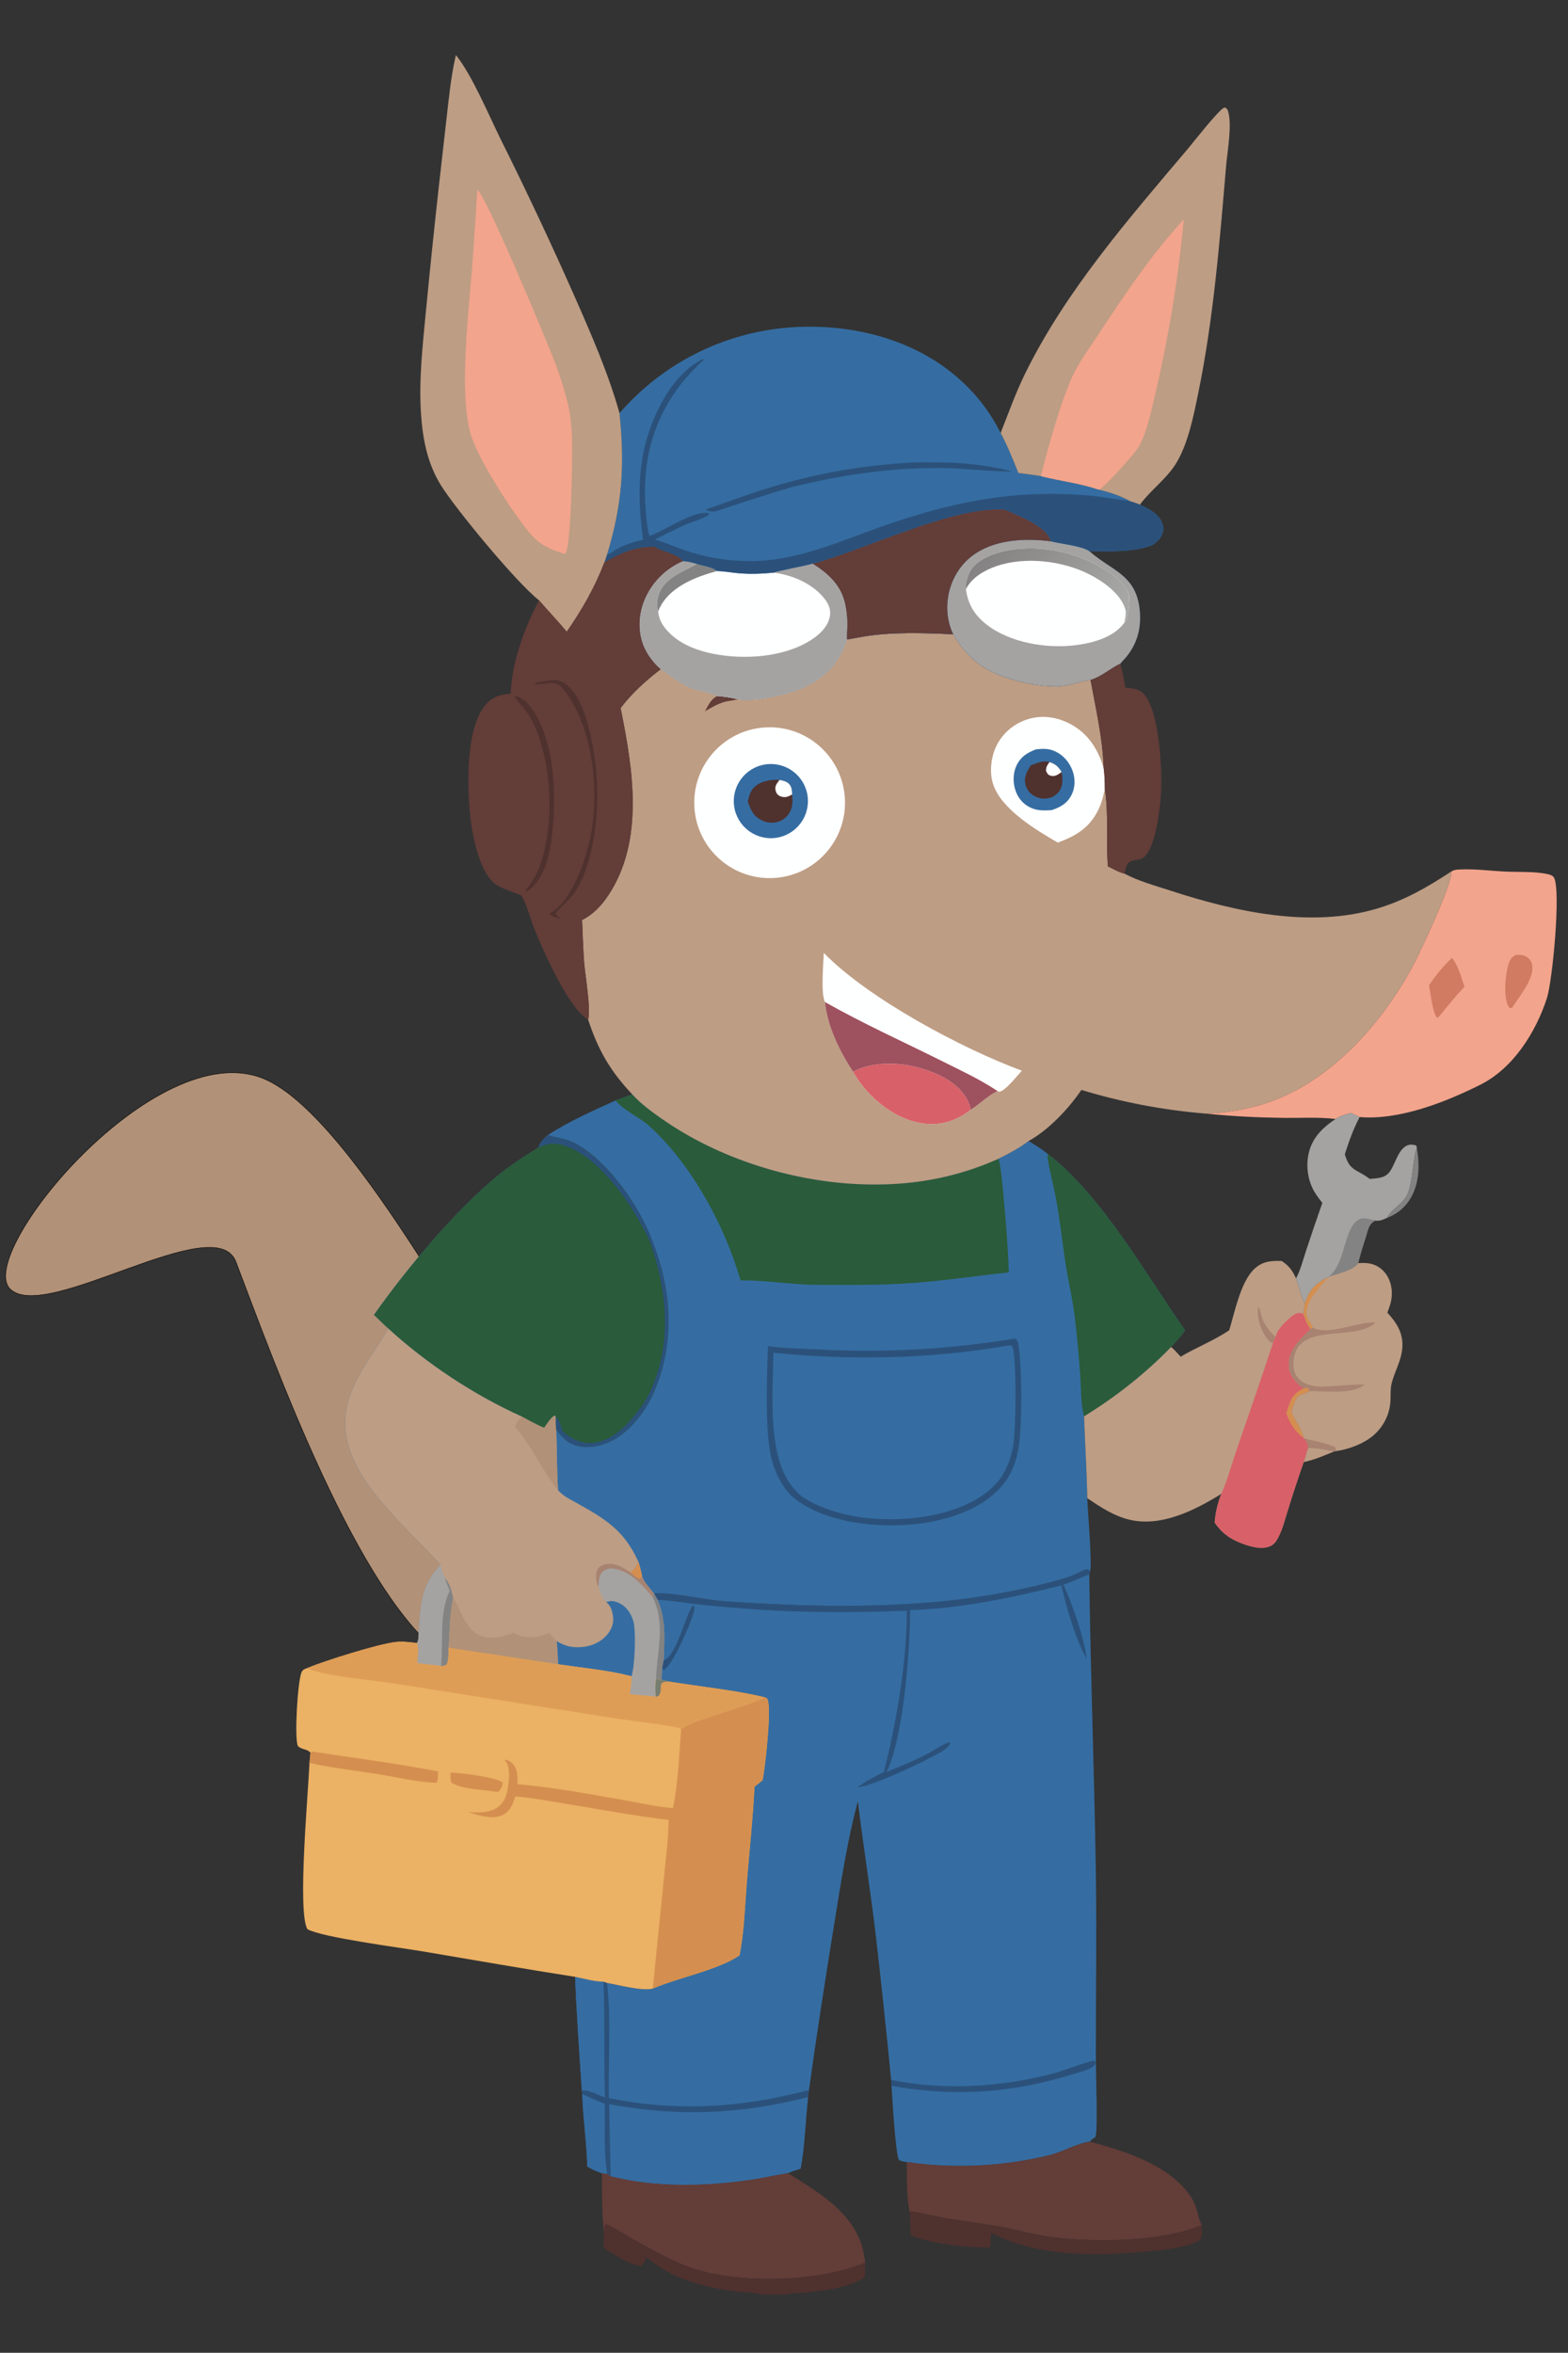 <?xml version="1.0" encoding="UTF-8" standalone="no"?><!DOCTYPE svg PUBLIC "-//W3C//DTD SVG 1.1//EN" "http://www.w3.org/Graphics/SVG/1.1/DTD/svg11.dtd"><svg width="100%" height="100%" viewBox="0 0 14446 21667" version="1.1" xmlns="http://www.w3.org/2000/svg" xmlns:xlink="http://www.w3.org/1999/xlink" xml:space="preserve" xmlns:serif="http://www.serif.com/" style="fill-rule:evenodd;clip-rule:evenodd;stroke-linecap:round;stroke-linejoin:round;stroke-miterlimit:1.5;"><rect x="0" y="0" width="14446" height="21667" fill="#333333" stroke="none"/><g><path d="M4678.92,12775.3c-90.495,158.367 -1378.49,-2485.01 -2252.04,-2842.63c-994.908,-407.311 -2657.2,1614.08 -2334.28,1936.99c322.915,322.916 1893.55,-742.767 2080.72,-249.823c358.166,943.322 1126.92,3079.69 1923.95,3637.61l1371.25,-2061.77" style="fill:#b19177;stroke:#000;stroke-width:4.17px;"/><path d="M5826.05,10079.1c80.88,88.536 179.679,159.936 277.629,228.316c515.418,359.703 1178.71,569.205 1805.26,597.509c452.65,20.445 877.299,-48.447 1291.92,-234.378c96.652,-48.951 189.386,-96.613 275.593,-162.895c61.689,37.99 123.271,74.664 179.192,120.993c495.575,381.735 902.27,1108.44 1263.02,1623.12c-39.712,54.795 -82.994,103.44 -129.153,152.693c-241.78,248.278 -507.222,457.478 -802.262,639.176c8.39,251.197 25.702,502.097 29.76,753.394c4.383,118.451 46.182,604.629 25.324,678.96l-12.773,-21.853c-9.548,-1.413 -17.185,-3.126 -26.733,-0.405c-37.931,10.778 -76.949,35.856 -114.107,50.863c-70.019,28.101 -143.628,48.951 -216.618,67.687c-336.679,86.822 -691.531,147.856 -1037.85,179.08c-649.137,58.519 -1296.16,39.684 -1945.53,-4.328c-204.464,-13.9 -472.691,-81.888 -662.097,-74.839l33.235,60.13c78.667,185.327 63.596,360.282 56.444,556.586c-4.974,23.567 -11.008,47.44 -14.53,71.312l-5.784,110.791l-51.871,-9.568c-4.704,56.305 -10.282,109.687 -0.412,165.89c-77.433,-15.816 -162.372,-12.492 -242.062,-26.289c10.008,-55.5 15.883,-107.771 16.002,-164.176c-217.598,-56.302 -453.888,-77.354 -676.603,-110.188l-1007.9,-152.291c-2.793,48.848 3.673,110.893 -18.173,154.707c-18.521,12.793 -30.648,13.297 -52.184,13.797c-73.525,-12.285 -146.448,-13.293 -220.184,-29.307c3.344,-50.764 20.183,-137.385 -1.623,-182.809c18.403,-28.605 14.848,-67.08 16.812,-100.219c14.201,-238.809 21.413,-439.647 201.913,-619.433c-279.025,-309.415 -748.074,-699.711 -854.394,-1117c-109.735,-430.686 172.895,-721.465 373.051,-1059.69c-45.658,-40.188 -88.719,-83.701 -132.469,-125.9c300.751,-426.755 755.711,-971.254 1156.25,-1295.38c112.361,-90.952 233.941,-167.6 356.339,-244.089c19.568,-51.144 48.082,-83.323 89.821,-117.216c191.263,-124.223 417.31,-223.886 624.876,-318.432c50.058,-20.072 101.941,-36.551 152.883,-54.33Z" style="fill:#356da2;fill-rule:nonzero;"/><path d="M3578.36,12234.5c354.376,324.422 790.104,611.579 1228.41,809.493c67.532,35.456 135.246,75.343 206.134,103.543c27.054,-36.864 56.675,-88.532 95.443,-112.607l11.242,9.064l4.946,123.79c7.522,184.519 4.158,370.652 16.737,554.77c44.512,53.179 105.95,82.086 165.477,115.225c267.565,148.968 442.646,251.602 575.298,545.705c11.564,43.112 25.452,86.922 32.584,130.839c16.899,56.909 72.558,112.001 108.164,159.643l3.828,-1.714l33.235,60.133c78.667,185.324 63.596,360.279 56.444,556.583c-4.974,23.571 -11.008,47.439 -14.53,71.312l-5.784,110.791l-51.871,-9.569c-4.704,56.306 -10.282,109.688 -0.412,165.891c-77.433,-15.816 -162.372,-12.492 -242.062,-26.289c10.008,-55.5 15.883,-107.771 16.002,-164.176c-217.598,-56.302 -453.888,-77.354 -676.603,-110.188l-1007.9,-152.292c-2.793,48.848 3.673,110.894 -18.173,154.708c-18.521,12.793 -30.648,13.297 -52.184,13.797c-73.525,-12.286 -146.448,-13.293 -220.184,-29.307c3.344,-50.764 20.183,-137.385 -1.623,-182.809c18.403,-28.605 14.848,-67.08 16.812,-100.219c14.201,-238.809 21.413,-439.647 201.913,-619.433c-279.025,-309.415 -748.074,-699.711 -854.394,-1117c-109.736,-430.686 172.895,-721.465 373.051,-1059.69Z" style="fill:#bd9d84;fill-rule:nonzero;"/><path d="M5882.06,14383.5c11.563,43.112 25.451,86.922 32.584,130.839c16.899,56.905 72.558,112.001 108.164,159.643l3.828,-1.714l33.235,60.13c78.666,185.327 63.596,360.282 56.444,556.586c-4.974,23.567 -11.008,47.44 -14.531,71.312l-5.783,110.791l-51.871,-9.568c-4.705,56.305 -10.282,109.687 -0.412,165.89c-77.434,-15.816 -162.372,-12.492 -242.062,-26.289c10.008,-55.5 15.883,-107.771 16.002,-164.176c31.83,-86.621 44.096,-421.114 17.284,-508.341c-20.557,-66.977 -60.765,-131.038 -125.167,-162.967c-47.479,-23.567 -75.358,-27.292 -124.722,-11.782c-39.514,-42.707 -56.817,-89.341 -72.078,-144.433c-2.336,-3.225 -5.125,-6.045 -7.009,-9.572c-16.113,-29.914 -19.319,-119.153 -1.579,-147.758c17.312,-27.899 48.186,-43.611 79.92,-48.645c84.272,-13.297 156.077,30.719 222.482,76.144c40.24,-23.266 56.333,-56.001 75.271,-96.09Z" style="fill:#a4a3a2;fill-rule:nonzero;"/><path d="M6022.8,14674l3.828,-1.714l33.235,60.13c78.666,185.327 63.596,360.282 56.444,556.586c-4.974,23.567 -11.008,47.44 -14.531,71.312l-5.783,110.791l-51.871,-9.569c7.946,-254.922 91.293,-509.848 -32.06,-754.199l10.738,-33.337Z" style="fill:#838383;fill-rule:nonzero;"/><path d="M5882.06,14383.5c11.563,43.112 25.451,86.922 32.584,130.839c16.899,56.905 72.558,112.001 108.164,159.643l-10.738,33.337c-91.869,-110.489 -210.327,-241.629 -361.758,-261.674c-33.984,-4.431 -67.084,3.126 -93.55,25.483c-41.228,34.952 -38.939,88.537 -43.787,138.293c-2.336,-3.225 -5.125,-6.045 -7.009,-9.572c-16.113,-29.914 -19.319,-119.153 -1.579,-147.758c17.312,-27.899 48.186,-43.611 79.92,-48.645c84.272,-13.297 156.077,30.719 222.482,76.144c40.24,-23.266 56.333,-56.001 75.271,-96.09Z" style="fill:#a88371;fill-rule:nonzero;"/><path d="M5882.06,14383.5c11.563,43.112 25.451,86.922 32.584,130.839c-4.102,12.789 -7.827,17.121 -18.16,25.483c-34.96,-6.949 -63.034,-37.772 -89.695,-60.232c40.24,-23.266 56.333,-56.001 75.271,-96.09Z" style="fill:#d48f50;fill-rule:nonzero;"/><path d="M5585.06,14753.9c49.364,-15.51 77.243,-11.785 124.722,11.782c64.402,31.929 104.61,95.99 125.167,162.966c26.812,87.228 14.546,421.721 -17.284,508.342c-217.598,-56.302 -453.888,-77.354 -676.604,-110.188c-1.079,-71.011 -7.362,-142.926 -11.361,-213.933c74.423,48.344 147.024,62.748 235.195,54.791c87.95,-8.057 174.356,-47.135 230.911,-116.333c35.575,-43.512 59.567,-98.203 52.942,-155.31c-6.557,-56.405 -17.276,-105.054 -63.688,-142.117Z" style="fill:#356da2;fill-rule:nonzero;"/><path d="M3840.97,15130.8c18.403,-28.605 14.848,-67.08 16.812,-100.219c14.201,-238.809 21.413,-439.647 201.913,-619.433c9.326,43.31 19.271,80.777 39.173,120.561c37.336,34.349 67.996,132.148 76.275,183.717c-33.481,149.773 -31.053,306.495 -42.009,458.986c-2.793,48.848 3.673,110.893 -18.173,154.707c-18.521,12.793 -30.648,13.297 -52.184,13.797c-73.525,-12.285 -146.448,-13.293 -220.184,-29.307c3.344,-50.764 20.183,-137.385 -1.623,-182.809Z" style="fill:#a4a3a2;fill-rule:nonzero;"/><path d="M4098.87,14531.8c37.336,34.349 67.996,132.148 76.275,183.717c-33.481,149.773 -31.053,306.495 -42.009,458.985c-2.793,48.848 3.673,110.894 -18.173,154.708c-18.521,12.793 -30.648,13.297 -52.184,13.797c24.274,-223.299 -19.953,-488.698 80.52,-693.562c-16.653,-38.879 -31.981,-77.052 -44.429,-117.645Z" style="fill:#838383;fill-rule:nonzero;"/><path d="M4175.15,14715.5c1.348,2.114 2.709,4.129 4.03,6.244c78.338,125.198 117.621,312.136 283.095,353.027c89.643,22.158 185.379,-7.05 269.108,-37.67c86.981,46.635 165.303,52.982 260.071,23.873c22.873,-7.252 45.496,-15.312 67.834,-24.075c22.987,25.082 45.638,52.779 70.395,75.946c3.999,71.006 10.283,142.922 11.362,213.932l-1007.9,-152.291c10.956,-152.491 8.528,-309.213 42.009,-458.986Z" style="fill:#b19177;fill-rule:nonzero;"/><path d="M5012.92,13147.6c27.054,-36.864 56.674,-88.532 95.443,-112.607l11.242,9.064l4.946,123.79c7.521,184.519 4.158,370.652 16.736,554.77c-149.852,-180.088 -241.113,-408.524 -398.28,-583.982c18.977,-33.337 36.483,-67.179 63.779,-94.578c67.532,35.456 135.246,75.343 206.134,103.543Z" style="fill:#b19177;fill-rule:nonzero;"/><path d="M5048.31,10451.9l9.671,3.352c71.531,24.436 145.632,28.827 215.06,61.169c272.218,126.769 531.758,478.685 662.303,740.462c25.622,51.367 50.641,104.951 69.555,159.138c183.745,452.639 217.769,936.707 25.082,1393.98c-24.931,59.225 -55.559,113.512 -89.341,168.005c-108.125,161.657 -252.566,303.068 -450.465,340.535c-94.094,17.728 -187.561,8.259 -267.434,-48.043c-38.054,-26.792 -67.282,-68.186 -98.192,-102.734l-4.946,-123.79l-11.242,-9.064c-38.769,24.075 -68.389,75.743 -95.443,112.607c-70.888,-28.2 -138.602,-68.087 -206.134,-103.543c-438.31,-197.914 -874.038,-485.071 -1228.41,-809.493c-45.658,-40.188 -88.719,-83.701 -132.469,-125.9c300.751,-426.755 755.711,-971.254 1156.25,-1295.38c112.362,-90.952 233.942,-167.6 356.34,-244.089c19.568,-51.144 48.082,-83.323 89.821,-117.216Z" style="fill:#2a5b3a;fill-rule:nonzero;"/><path d="M5048.31,10451.9l9.671,3.352c71.531,24.436 145.632,28.827 215.06,61.169c272.218,126.769 531.758,478.685 662.303,740.462c25.622,51.367 50.641,104.951 69.555,159.138c183.745,452.639 217.769,936.707 25.082,1393.98c-24.931,59.225 -55.559,113.512 -89.341,168.005c-108.125,161.657 -252.566,303.068 -450.465,340.535c-94.094,17.728 -187.561,8.259 -267.434,-48.043c-38.054,-26.792 -67.282,-68.186 -98.192,-102.734l-4.946,-123.79c1.801,2.016 3.677,4.13 5.407,6.248c2.78,3.424 5.379,7.049 8.14,10.473c27.407,34.349 35.967,75.842 47.84,117.443c9.147,8.56 18.704,16.617 28.637,24.273c79.67,61.137 163.66,98.1 265.541,83.899c180.151,-25.178 309.86,-170.016 413.732,-306.595c37.427,-46.23 66.968,-92.562 92.682,-146.147c215.868,-450.421 165.688,-945.569 4.324,-1402.54l-4.542,-9.87c-142.776,-305.991 -440.425,-750.676 -770.48,-867.742c-93.808,-33.29 -163.216,-26.642 -252.395,15.7c19.568,-51.144 48.082,-83.323 89.821,-117.216Z" style="fill:#2b517b;fill-rule:nonzero;"/><path d="M5826.05,10079.1c80.88,88.536 179.679,159.936 277.629,228.316c515.418,359.703 1178.71,569.205 1805.26,597.509c452.65,20.445 877.299,-48.447 1291.92,-234.378c27.324,125.698 35.975,257.239 48.082,385.158c20.882,220.577 38.336,440.151 45.115,661.736c-291.278,30.719 -580.518,75.339 -873.003,96.895c-295.483,21.853 -595.652,19.235 -891.671,17.723c-236.393,-1.309 -471.263,-42.703 -706.418,-40.588c-146.5,-505.823 -451.381,-1070.66 -845.453,-1425.89c-75.208,-67.805 -265.843,-163.379 -304.338,-232.152c50.058,-20.072 101.941,-36.551 152.883,-54.33Z" style="fill:#2a5b3a;fill-rule:nonzero;"/><path d="M9655.66,10628.7c495.576,381.735 902.271,1108.44 1263.02,1623.12c-39.712,54.794 -82.995,103.44 -129.153,152.692c-241.78,248.278 -507.223,457.479 -802.262,639.177c-31.588,-115.829 -26.824,-258.247 -35.273,-378.911c-12.198,-178.881 -28.827,-357.358 -49.887,-535.435c-20.144,-163.066 -57.917,-322.708 -83.669,-484.77c-32.525,-204.666 -53.081,-412.855 -91.195,-616.212c-22.611,-120.763 -56.412,-239.817 -75.136,-361.187c-2.368,-15.308 -0.889,-23.868 3.554,-38.474Z" style="fill:#2a5b3a;fill-rule:nonzero;"/><path d="M9326.41,12330.5c15.221,-3.725 24.031,-1.309 38.978,2.82c6.97,12.389 11.798,22.564 14.535,36.765c39.232,202.651 37.681,774.946 2.578,973.769c-18.14,102.837 -53.148,203.258 -112.694,289.573c-154.295,223.803 -451.314,339.131 -711.393,384.556c-375.571,65.77 -885.4,30.517 -1205.8,-193.587c-26.994,-19.037 -52.7,-39.784 -75.35,-63.859c-85.431,-90.849 -142.803,-215.039 -171.539,-335.398c-60.15,-251.804 -40.7,-753.295 -29.942,-1029.88c137.622,23.269 286.387,22.865 425.866,29.716c609.877,35.352 1221.8,3.725 1824.76,-94.479Z" style="fill:#2b517b;fill-rule:nonzero;"/><path d="M9288.8,12390.7c16.681,-1.813 19.993,-0.603 35.555,6.041c4.534,11.988 8.854,24.476 11.131,37.067c29.66,164.073 24.718,725.999 -1.281,878.489c-16.566,97.196 -49.332,197.613 -103.539,280.508c-133.771,204.564 -404.327,312.74 -635.511,359.573c-382.679,77.456 -877.914,47.439 -1210.27,-172.634c-18.378,-16.518 -36.177,-33.742 -53.35,-51.47c-271.916,-278.192 -209.72,-904.373 -206.507,-1270.29c713.861,71.209 1457.15,57.611 2163.77,-67.282Z" style="fill:#356da2;fill-rule:nonzero;"/><path d="M7949.11,5863.09c272.781,-45.687 557.308,-34.083 832.561,-21.957c156.357,261.928 330.312,363.484 620.258,436.165c125.357,31.425 299.454,57.21 426.683,33.789c72.3,-13.305 145.041,-44.992 218.717,-49.605c48.055,266.097 112.437,539.243 120.402,810.072c8.692,64.803 10.628,127.452 10.798,192.647c37.265,230.673 9.62,480.764 28.685,714.789c46.019,20.738 102.253,55.012 150.689,65.679c131.755,70.174 284.134,111.195 425.739,157.318c597.104,194.471 1295.91,350.416 1914.03,161.899c252.106,-76.882 452.944,-194.13 671.51,-337.235c25.38,84.173 -290.481,753.565 -349.904,864.177c-293.905,546.883 -781.294,1095.94 -1393.78,1280.28c-163.569,49.245 -341.241,77.636 -511.864,84.578c-390.295,-31.346 -776.056,-104.551 -1150.67,-218.356c-119.192,173.816 -300.089,367.863 -486.531,470.371c-86.208,66.282 -178.942,113.944 -275.594,162.895c-414.62,185.93 -839.269,254.823 -1291.92,234.378c-626.546,-28.304 -1289.84,-237.806 -1805.26,-597.509c-97.95,-68.38 -196.749,-139.78 -277.629,-228.316c-204.714,-216.599 -314.33,-407.314 -407.738,-689.786c28.324,-89.762 -29.45,-422.062 -37.137,-530.579c-9.112,-128.582 -13.194,-257.795 -18.542,-386.587c100.941,-50.371 177.462,-131.009 239.555,-223.985c338.183,-506.365 228.729,-1169.57 115.388,-1727.38c103.972,-137.622 233.168,-253.312 369.363,-358.212c2.146,1.258 4.3,2.496 6.434,3.785c93.884,56.607 165.394,127.261 270.377,168.377c78.453,30.72 171.257,38.153 245.124,74.795c64.18,5.641 124.524,13.293 187.312,28.847c160.53,30.335 482.465,-47.197 627.41,-116.808c197.617,-94.887 308.301,-228.475 379.359,-432.515l146.167,-26.018Z" style="fill:#bd9d84;fill-rule:nonzero;"/><path d="M9745.74,7759.81c-198.883,-115.273 -518.965,-305.627 -595.664,-536.733c-38.304,-115.403 -19.358,-261.915 36.995,-368.517c60.895,-112.897 164.458,-196.74 287.566,-232.787c131.703,-39.582 269.369,-17.546 389.28,47.289c162.339,87.778 251.256,230.117 303.833,402.513c8.692,64.803 10.627,127.451 10.798,192.647c-11.988,64.271 -28.375,125.983 -56.072,185.478c-79.618,171.024 -206.84,247.1 -376.736,310.11Z" style="fill:#feffff;fill-rule:nonzero;"/><path d="M9546.05,6900.35c64.565,-6.125 117.403,-8.664 177.172,19.699c75.6,35.868 131.561,102.182 159.075,180.806c24.559,70.173 24.567,148.293 -8.338,215.817c-39.451,80.987 -102.373,115.907 -184.388,143.969c-62.157,4.078 -125.591,6.748 -184.209,-18.03c-66.739,-28.212 -116.88,-79.329 -143.719,-146.67c-29.756,-74.625 -32.374,-165.553 0.622,-239.614c37.943,-85.161 99.505,-124.139 183.785,-155.977Z" style="fill:#356da2;fill-rule:nonzero;"/><path d="M9495.75,7048.23c51.95,-19.084 117.784,-48.677 173.229,-30.053c56.96,18.752 80.71,41.113 111.81,91.484c9.35,49.082 13.106,108.609 -9.064,154.366c-20.085,41.434 -56.072,70.896 -100.346,83.578c-46.98,13.456 -99.473,6.585 -142.077,-17.041c-40.069,-22.231 -69.702,-57.929 -81.305,-102.476c-18.39,-70.567 13.035,-121.993 47.753,-179.858Z" style="fill:#4f312e;fill-rule:nonzero;"/><path d="M9668.98,7018.16c56.96,18.752 80.71,41.113 111.81,91.484c-3.162,2.305 -6.295,4.641 -9.485,6.898c-27.72,19.509 -55.913,37.309 -91.305,27.074c-26.943,-7.787 -31.215,-20.072 -42.402,-43.179c-3.395,-35.876 11.984,-54.489 31.382,-82.277Z" style="fill:#feffff;fill-rule:nonzero;"/><path d="M6608.87,6409.61c64.18,5.641 124.524,13.293 187.311,28.847c-35.614,13.575 -76.627,14.019 -113.785,23.659c-67.873,17.605 -126.955,52.949 -186.918,88c28.688,-54.33 54.611,-113.404 113.392,-140.506Z" style="fill:#633d38;fill-rule:nonzero;"/><path d="M7041.45,6699.46c382.168,-27.126 714.103,260.373 741.811,642.508c27.709,382.124 -259.286,714.503 -641.37,742.799c-382.913,28.351 -716.177,-259.397 -743.937,-642.362c-27.768,-382.961 260.496,-715.772 643.496,-742.945Z" style="fill:#feffff;fill-rule:nonzero;"/><path d="M7050.78,7039.74c186.696,-28.272 360.912,100.298 388.942,287.034c28.022,186.728 -100.782,360.774 -287.557,388.55c-186.415,27.729 -360.068,-100.782 -388.039,-287.165c-27.97,-186.383 100.306,-360.199 286.654,-388.419Z" style="fill:#356da2;fill-rule:nonzero;"/><path d="M6889.64,7380.73c11.801,-51.549 22.873,-99.734 64.18,-136.055c59.673,-52.474 150.808,-67.956 228.392,-62.315c36.189,8.148 72.653,14.32 95.506,46.896c17.918,25.55 18.882,57.027 20.433,87.112c3.618,52.87 7.668,99.767 -14.947,149.571c-22.048,48.538 -62.316,85.926 -113.429,101.88c-51.612,15.63 -107.291,10.302 -154.993,-14.828c-73.966,-38.351 -100.254,-96.156 -125.142,-172.261Z" style="fill:#4f312e;fill-rule:nonzero;"/><path d="M7182.2,7182.35c36.189,8.148 72.653,14.32 95.506,46.896c17.918,25.55 18.882,57.028 20.433,87.112c-16.113,8.652 -33.841,18.343 -51.787,22.381c-23.774,5.348 -53.747,-0.714 -73.538,-14.876c-17.518,-12.519 -25.935,-31.778 -28.867,-52.636c-5.228,-37.197 17.062,-61.442 38.253,-88.877Z" style="fill:#feffff;fill-rule:nonzero;"/><path d="M7588.88,8775.04c412.363,422.515 1270.36,879.687 1825.39,1085.13c-41.628,44.187 -149.348,184.824 -207.645,194.241l-16.427,-6.85c-90.238,43.865 -162.364,119.002 -246.858,172.82c-28.343,20.354 -57.02,40.557 -87.426,57.734c-144.04,81.38 -287.76,91.634 -445.871,47.074c-226.682,-63.866 -435.601,-252.074 -550.945,-455.53c-123.342,-188.136 -235.87,-415.707 -259.207,-642.429c-39.775,-83.8 -12.702,-354.82 -11.008,-452.187Z" style="fill:#feffff;fill-rule:nonzero;"/><path d="M7859.1,9869.66c181.246,-98.124 438.981,-88.707 632.167,-29.926c165.985,50.502 341.261,134.675 424.529,295.265c13.483,26.027 22.77,56.484 27.546,85.383c-28.343,20.354 -57.02,40.557 -87.426,57.73c-144.04,81.384 -287.76,91.638 -445.871,47.078c-226.682,-63.866 -435.601,-252.074 -550.945,-455.53Z" style="fill:#d86068;fill-rule:nonzero;"/><path d="M7599.87,9227.23c350.834,199.759 722.794,366.684 1083.91,546.863c169.818,84.728 348.477,167.703 506.398,273.468c-90.238,43.865 -162.364,119.002 -246.858,172.82c-4.776,-28.899 -14.062,-59.356 -27.546,-85.383c-83.268,-160.59 -258.544,-244.763 -424.529,-295.265c-193.186,-58.781 -450.921,-68.198 -632.167,29.926c-123.342,-188.136 -235.87,-415.707 -259.207,-642.429Z" style="fill:#9e515e;fill-rule:nonzero;"/><path d="M6026.61,14672.3c189.406,-7.049 457.633,60.939 662.097,74.839c649.371,44.012 1296.39,62.847 1945.53,4.327c346.319,-31.223 701.171,-92.257 1037.85,-179.079c72.99,-18.736 146.599,-39.586 216.618,-67.687c37.158,-15.007 76.176,-40.085 114.107,-50.863c9.548,-2.721 17.185,-1.008 26.733,0.404l12.773,21.854l-6.922,20.548c10.96,904.072 46.031,1808.04 60.233,2712.02c9.385,597.98 -0.865,1195.96 0.492,1793.84c0.202,89.643 20.207,632.83 -4.804,677.449c-17.748,12.491 -36.21,23.773 -49.935,40.795l-0.163,3.019c-97.628,7.354 -259.71,95.585 -366.875,122.076c-432.074,106.359 -880.595,128.316 -1321.02,64.965c-26.197,-3.931 -47.701,-7.755 -71.772,-19.037c-32.342,-64.763 -60.646,-574.008 -67.695,-682.585l-3.808,-54.997c-45.274,-466.035 -94.939,-931.669 -149.007,-1396.7c-48.559,-390.196 -110.096,-778.675 -157.548,-1168.87c-100.953,376.193 -159.753,772.332 -222.109,1156.78c-80.92,498.972 -158.987,1000.66 -228.173,1501.25l-8.843,66.072c-23.924,215.241 -29.069,446.196 -68.674,658.213c-38.01,12.991 -81.765,23.972 -117.431,42.1c-117.843,18.129 -234.053,45.929 -352.027,62.851c-418.71,59.828 -867.322,69.801 -1279.93,-33.944l-31.454,-21.152l-49.252,-7.049c-48.035,-17.525 -91.75,-34.952 -135.107,-62.244c-5.562,-222.695 -39.625,-443.677 -45.738,-666.071l-4.11,-32.834c-22.421,-349.199 -49.011,-697.695 -61.593,-1047.5c82.522,16.621 177.572,44.016 261.602,44.52l31.791,11.282c103.229,18.33 326.417,77.754 421.526,52.275c227.206,-98.505 606.279,-172.638 798.942,-305.79c45.17,-220.478 50.157,-459.187 68.507,-683.494c23.69,-289.473 55.699,-579.046 69.702,-869.123l74.208,-59.626c23.44,-107.268 85.022,-658.515 46.587,-744.33c-7.486,-16.72 -13.88,-14.705 -29.914,-20.949c-258.624,-63.354 -598.405,-98.707 -867.644,-142.418l-78.381,-16.32l5.784,-110.79c3.522,-23.873 9.556,-47.741 14.53,-71.312c7.153,-196.304 22.223,-371.259 -56.444,-556.583l-33.235,-60.133Z" style="fill:#356da2;fill-rule:nonzero;"/><path d="M5612.35,19377.6c637.709,118.95 1202.95,94.173 1832.04,-64.866c-23.924,215.241 -29.069,446.196 -68.674,658.213c-38.01,12.991 -81.765,23.972 -117.431,42.1c-117.844,18.129 -234.053,45.928 -352.027,62.851c-418.71,59.828 -867.323,69.801 -1279.94,-33.944l-13.971,-664.354Z" style="fill:#356da2;fill-rule:nonzero;"/><path d="M5299.05,18205.1c82.522,16.621 177.572,44.016 261.602,44.52l31.791,11.282c38.946,326.234 10.575,724.384 17.331,1060.09c621.278,128.72 1233.25,89.341 1843.44,-74.332l-8.843,66.072c-629.084,159.04 -1194.33,183.817 -1832.04,64.867l13.972,664.354l-31.454,-21.152l-49.252,-7.049c-48.035,-17.525 -91.75,-34.952 -135.107,-62.244c-5.562,-222.695 -39.625,-443.677 -45.738,-666.071l-4.11,-32.834c-22.421,-349.199 -49.011,-697.696 -61.593,-1047.5Z" style="fill:#2b517b;fill-rule:nonzero;"/><path d="M5299.05,18205.1c82.522,16.621 177.572,44.016 261.602,44.52c11.694,355.343 2.904,711.294 12.44,1066.94c-55.901,-21.858 -152.791,-74.534 -212.449,-63.958c-22.421,-349.199 -49.011,-697.696 -61.593,-1047.5Z" style="fill:#356da2;fill-rule:nonzero;"/><path d="M5364.78,19285.4c68.853,29.41 137.21,63.656 207.527,89.238c2.055,209.704 -12.694,440.052 22.571,646.127l-49.252,-7.05c-48.035,-17.525 -91.75,-34.952 -135.108,-62.244c-5.561,-222.695 -39.625,-443.677 -45.738,-666.071Z" style="fill:#356da2;fill-rule:nonzero;"/><path d="M6026.61,14672.3c189.406,-7.049 457.633,60.939 662.097,74.839c649.371,44.012 1296.39,62.847 1945.53,4.327c346.319,-31.223 701.171,-92.257 1037.85,-179.079c72.99,-18.736 146.599,-39.586 216.618,-67.687c37.158,-15.007 76.176,-40.085 114.107,-50.863c9.548,-2.721 17.185,-1.008 26.733,0.404l12.773,21.854l-6.922,20.548c-77.977,35.857 -156.489,67.381 -236.964,97.097c89.853,205.166 181.428,458.077 213.579,679.361c-97.973,-150.475 -192.369,-492.827 -233.664,-673.22c-444.645,112.405 -933.473,215.444 -1393.26,227.531c0.476,355.546 -60.701,1177.73 -216.206,1490.67c118.831,-49.653 239.424,-97.398 354.395,-155.612c66.973,-33.845 140.276,-88.235 208.959,-113.413c8.528,-3.022 16.295,-2.015 25.07,-1.21c-17.982,59.729 -131.192,109.585 -185.609,138.793c-125.186,67.183 -543.06,263.891 -669.765,272.956c75.299,-59.325 156.175,-97.799 241.086,-141.109c115.487,-456.773 212.79,-1014.06 211.291,-1484.83c-484.679,18.533 -966.994,19.941 -1450.99,-16.617c-151.093,-11.385 -302.858,-22.766 -453.368,-40.089c-129.867,-14.908 -259.576,-36.864 -390.113,-44.517l-33.235,-60.133Z" style="fill:#2b517b;fill-rule:nonzero;"/><path d="M8210.05,19154.1c492.498,100.12 1031.72,66.58 1514.66,-65.568c55.045,-15.007 324.145,-112.909 352.254,-110.795c5.601,0.405 9.627,5.744 14.435,8.664c1.218,17.926 2.678,18.632 -9.068,32.433c-36.702,42.807 -120.581,58.92 -173.288,75.438c-291.45,91.555 -589.178,151.383 -894.567,167.703c-270.897,14.503 -533.92,-5.942 -800.62,-52.878l-3.808,-54.997Z" style="fill:#2b517b;fill-rule:nonzero;"/><path d="M6116.3,15289c2.971,-1.309 5.966,-2.618 8.906,-3.928c119.716,-55.599 203.789,-471.171 263.808,-500.586c12.944,21.152 9.992,31.124 4.431,55.6c-21.544,94.978 -194.884,492.728 -273.952,536.641c-2.514,1.412 -5.379,2.015 -8.068,3.122l-9.655,-19.537c3.522,-23.873 9.556,-47.741 14.53,-71.312Z" style="fill:#2b517b;fill-rule:nonzero;"/><path d="M5707.52,3804.74c393.949,-455.118 950.444,-737.899 1550.32,-787.779c546.51,-44.254 1129.52,88.426 1552.86,450.445c169.925,143.779 308.749,320.685 407.992,519.925c63.795,119.303 113.198,243.228 163.78,368.466c69.388,8.893 138.776,17.426 207.74,29.331c176.089,44.738 356.875,64.049 529.501,123.532c99.52,23.924 201.742,56.436 291.485,106.193c30.449,10.079 61.633,19.259 91.103,31.929c82.621,40.509 179.02,85.168 208.986,180.821c11.984,38.257 7.088,76.327 -12.357,111.227c-20.437,36.694 -54.061,62.296 -88.818,84.447c-180.885,64.017 -385.27,53.473 -574.703,52.033l6.867,6.081c205.864,179.465 429.948,211.918 458.715,548.006c13.587,158.734 -26.189,305.555 -130.839,427.457c-15.446,18.002 -34.535,35.595 -48.062,54.715c-95.978,44.699 -168.849,117.903 -274.717,149.92c-73.677,4.613 -146.417,36.3 -218.717,49.605c-127.229,23.421 -301.327,-2.364 -426.683,-33.79c-289.946,-72.68 -463.901,-174.236 -620.259,-436.164c-275.252,-12.127 -559.779,-23.73 -832.56,21.957l-146.167,26.018c-71.059,204.04 -181.742,337.628 -379.359,432.515c-144.945,69.611 -466.88,147.143 -627.411,116.808c-62.787,-15.554 -123.131,-23.206 -187.311,-28.847c-73.867,-36.642 -166.672,-44.075 -245.124,-74.795c-104.983,-41.116 -176.494,-111.77 -270.377,-168.377c-2.135,-1.289 -4.289,-2.527 -6.435,-3.785c-64.199,-55.095 -120.763,-129.097 -154.295,-206.911c-56.845,-131.958 -51.359,-290.692 1.813,-422.899c65.691,-163.875 193.718,-294.984 355.978,-364.559c-50.45,-73.962 -188.842,-82.53 -262.154,-133.921c-175.105,0.897 -309.395,57.282 -459.501,143.811l24.345,-71.705c141.232,-462.219 163.458,-825.076 114.368,-1301.71Z" style="fill:#356da2;fill-rule:nonzero;"/><path d="M6290.45,5168.26c45.679,1.278 86.057,12.893 129.709,25.25c51.129,16.95 147.535,30.449 185.034,65.338c66.953,0.968 133.6,14.403 200.326,20.064c108.768,9.235 214.981,5.177 323.446,-5.589c25.595,-13.075 289.986,-61.752 357.922,-82.451c145.16,91.586 261.25,196.827 299.685,371.369c13.527,61.467 19.076,124.75 20.528,187.573c-2.015,46.059 -6.216,93.277 -4.129,139.296c-71.059,204.04 -181.742,337.628 -379.359,432.515c-144.945,69.611 -466.88,147.143 -627.411,116.808c-62.787,-15.554 -123.131,-23.206 -187.311,-28.847c-73.867,-36.641 -166.672,-44.075 -245.124,-74.795c-104.983,-41.116 -176.494,-111.77 -270.377,-168.377c-2.135,-1.289 -4.289,-2.527 -6.435,-3.784c-64.199,-55.096 -120.763,-129.098 -154.295,-206.912c-56.845,-131.958 -51.359,-290.692 1.813,-422.899c65.691,-163.875 193.718,-294.984 355.978,-364.559Z" style="fill:#feffff;fill-rule:nonzero;"/><path d="M6290.45,5168.26c45.679,1.278 86.057,12.893 129.709,25.25c-133.675,75.54 -307.329,128.851 -355.423,294.087c-14.102,48.435 -13.821,95.712 -1.412,144.374c6.811,52.029 21.675,93.518 52.307,136.313c116.713,163.058 325.762,234.005 516.418,263.304c282.277,43.394 645.035,9.874 878.628,-164.505c66.294,-49.487 127.272,-118.217 136.67,-203.671c6.184,-56.171 -15.955,-104.404 -49.515,-147.758c-108.517,-140.173 -296.875,-220.347 -468.867,-242.331c25.595,-13.075 289.986,-61.752 357.922,-82.451c145.16,91.586 261.25,196.827 299.685,371.369c13.527,61.467 19.076,124.75 20.528,187.573c-2.015,46.059 -6.216,93.277 -4.129,139.296c-71.059,204.04 -181.742,337.628 -379.359,432.515c-144.945,69.611 -466.88,147.143 -627.411,116.808c-62.787,-15.554 -123.131,-23.206 -187.311,-28.847c-73.867,-36.641 -166.672,-44.075 -245.124,-74.795c-104.983,-41.116 -176.494,-111.77 -270.377,-168.377c-2.135,-1.289 -4.289,-2.527 -6.435,-3.784c-64.199,-55.096 -120.763,-129.098 -154.295,-206.912c-56.845,-131.958 -51.359,-290.692 1.813,-422.899c65.691,-163.875 193.718,-294.984 355.978,-364.559Z" style="fill:#a4a3a2;fill-rule:nonzero;"/><path d="M6420.16,5193.52c51.129,16.951 147.535,30.45 185.034,65.339c-187.613,50.704 -414.374,137.685 -514.776,315.075c-10.623,18.561 -19.687,37.983 -27.093,58.047c-12.409,-48.661 -12.69,-95.938 1.412,-144.373c48.094,-165.236 221.747,-218.547 355.423,-294.088Z" style="fill:#838383;fill-rule:nonzero;"/><path d="M8781.68,5841.15c-46.032,-92.721 -62.149,-205.622 -51.701,-308.043c16.035,-157.317 92.762,-308.851 217.646,-407.158c202.036,-159.047 489.003,-172.059 734.548,-140.756c90.46,22.912 284.519,42.092 353.201,90.127l6.867,6.081c205.864,179.465 429.948,211.918 458.716,548.006c13.586,158.734 -26.19,305.555 -130.839,427.457c-15.447,18.002 -34.536,35.595 -48.063,54.715c-95.978,44.698 -168.849,117.903 -274.717,149.919c-73.676,4.614 -146.417,36.301 -218.717,49.606c-127.229,23.42 -301.326,-2.364 -426.683,-33.79c-289.946,-72.68 -463.901,-174.236 -620.258,-436.164Z" style="fill:#a4a3a2;fill-rule:nonzero;"/><path d="M8899.33,5425.59c-12.218,-34.254 16.791,-119.998 32.322,-152.359c45.234,-94.178 161.848,-151.344 256.275,-180.302c291.385,-89.35 651.271,-32.354 919.3,109.898c99.747,52.926 262.963,157.595 293.583,273.788c11.512,43.691 -12.65,209.732 -29.168,249.044l-11.492,6.565l-5.982,8.069c-97.652,130.172 -284.226,180 -438.16,200.413c-269.115,35.698 -611.142,-20.242 -827.201,-189.453c-111.346,-87.207 -171.539,-186.192 -189.477,-325.663Z" style="fill:#feffff;fill-rule:nonzero;"/><path d="M8899.33,5425.59c-12.218,-34.254 16.791,-119.998 32.322,-152.359c45.234,-94.178 161.848,-151.344 256.275,-180.302c291.385,-89.35 651.271,-32.354 919.3,109.898c99.747,52.926 262.963,157.595 293.583,273.788c11.512,43.691 -12.65,209.732 -29.168,249.044l-11.492,6.565c6.172,-35.424 17.879,-87.564 7.232,-122.596c-43.644,-143.576 -205.924,-256.66 -332.047,-320.867c-245.85,-125.167 -589.059,-165.363 -852.022,-76.509c-109.874,37.126 -230.954,105.8 -283.983,213.338Z" style="fill:url(#_Linear1);fill-rule:nonzero;"/><path d="M7486.89,5190.87c476.551,-126.448 1304.18,-536.11 1770.56,-497.794c128.53,57.591 364.638,142.248 420.832,278.03c3.221,7.786 2.507,6.144 3.916,14.07c-245.545,-31.303 -532.512,-18.291 -734.548,140.756c-124.885,98.307 -201.612,249.841 -217.646,407.159c-10.448,102.42 5.669,215.321 51.7,308.042c-275.252,-12.126 -559.779,-23.729 -832.56,21.957l-146.167,26.018c-2.087,-46.019 2.114,-93.237 4.129,-139.296c-1.452,-62.823 -7.001,-126.106 -20.528,-187.573c-38.435,-174.542 -154.525,-279.783 -299.685,-371.369Z" style="fill:#633d38;fill-rule:nonzero;"/><path d="M5925.06,4972.06c-47.519,-334.415 -54.37,-682.312 57.222,-1005.17c87.243,-252.396 248.266,-541.021 495.223,-661.736l4.934,8.814c-124.4,116.031 -229.391,234.731 -317.432,380.847c-181.979,302.001 -243.613,638.601 -217.094,986.792c6.105,80.174 12.138,164.799 32.211,242.851l2.781,10.485c140.637,-43.1 416.282,-247.414 552.778,-206.622c-7.906,18.846 -23.417,24.749 -41.164,33.591c-55.608,27.728 -118.629,44.219 -176.03,68.944c-96.22,41.446 -190.151,90.73 -284.186,136.98c89.207,26.784 175.042,64.342 262.951,95.141c180.171,63.343 369.113,98.235 560.03,103.412c447.716,14.955 833.993,-164.93 1245.48,-310.522c651.656,-230.554 1228.46,-351.9 1923.54,-292.937c130.002,11.028 255.981,35.091 384.865,51.911c30.449,10.08 61.633,19.259 91.103,31.929c82.621,40.51 179.02,85.169 208.986,180.821c11.984,38.257 7.089,76.327 -12.357,111.227c-20.437,36.694 -54.06,62.296 -88.818,84.447c-180.885,64.017 -385.269,53.473 -574.703,52.033c-68.682,-48.035 -262.741,-67.214 -353.201,-90.127c-1.408,-7.926 -0.694,-6.284 -3.916,-14.07c-56.194,-135.782 -292.302,-220.439 -420.832,-278.03c-466.38,-38.316 -1294.01,371.346 -1770.56,497.794c-67.936,20.699 -332.327,69.376 -357.922,82.451c-108.465,10.766 -214.678,14.824 -323.445,5.589c-66.727,-5.661 -133.374,-19.096 -200.327,-20.064c-37.499,-34.889 -133.905,-48.388 -185.034,-65.338c-43.651,-12.357 -84.03,-23.972 -129.709,-25.249c-50.45,-73.963 -188.842,-82.531 -262.153,-133.922c-175.106,0.897 -309.396,57.282 -459.502,143.811l24.345,-71.705c13.317,-3.09 22.893,-5.458 33.901,-13.94c73.287,-56.464 206.701,-106.248 298.034,-120.441Z" style="fill:#2b517b;fill-rule:nonzero;"/><path d="M8338.74,4263.68c71.257,-9.096 148.412,-5.549 220.426,-5.934c266.276,-1.4 508.338,16.379 766.961,83.713c-201.461,3.221 -406.369,-26.836 -608.818,-30.268c-496.02,-8.401 -962.733,59.979 -1442.25,180.147c-222.886,67.354 -444.197,138.242 -664.806,212.291c-39.617,13.297 -58.912,9.167 -97.248,-3.415l-5.601,-11.572c166.441,-53.041 328.563,-118.125 495.187,-170.65c432.868,-140.8 881.813,-226.25 1336.15,-254.312Z" style="fill:#2b517b;fill-rule:nonzero;"/><path d="M2830.93,15361.1c158.413,-65.973 658.876,-224.004 820.736,-240.32c62.407,-6.347 127.169,3.324 189.314,10.072c21.806,45.424 4.967,132.045 1.623,182.809c73.736,16.014 146.659,17.021 220.184,29.307c21.536,-0.5 33.663,-1.004 52.184,-13.797c21.846,-43.814 15.38,-105.86 18.173,-154.708l1007.9,152.292c222.715,32.834 459.005,53.886 676.603,110.188c-0.119,56.404 -5.994,108.676 -16.002,164.176c79.69,13.797 164.629,10.473 242.062,26.288c-9.87,-56.202 -4.292,-109.584 0.412,-165.89l51.871,9.568l78.381,16.32c269.239,43.711 609.02,79.064 867.644,142.418c16.034,6.244 22.428,4.229 29.914,20.949c38.435,85.815 -23.147,637.062 -46.587,744.33l-74.208,59.626c-14.003,290.077 -46.012,579.65 -69.702,869.123c-18.35,224.306 -23.337,463.016 -68.507,683.494c-192.663,133.152 -571.736,207.285 -798.942,305.79c-95.109,25.479 -318.297,-33.945 -421.527,-52.275l-31.79,-11.282c-84.03,-0.504 -179.08,-27.899 -261.603,-44.52c-469.017,-73.324 -936.956,-155.711 -1405.09,-234.577c-200.438,-33.742 -924.62,-128.117 -1061.26,-204.063c-95.311,-152.994 8.037,-1266.06 18.522,-1531.87l9.266,-93.265c-30.89,-37.47 -80.718,-25.887 -116.193,-62.347c-33.992,-75.945 -1.761,-595.969 33.54,-678.257c10.417,-24.274 29.434,-31.727 53.072,-39.582Z" style="fill:#ebb164;fill-rule:nonzero;"/><path d="M7042.01,15629.8c16.034,6.244 22.428,4.229 29.914,20.949c38.435,85.815 -23.147,637.062 -46.587,744.33l-74.208,59.626c-14.003,290.077 -46.012,579.65 -69.702,869.123c-18.35,224.307 -23.337,463.016 -68.507,683.494c-192.663,133.152 -571.736,207.285 -798.942,305.79l106.451,-1053.54c15.554,-165.688 38.72,-333.688 39.898,-499.88c-322.612,-38.272 -645.491,-99.814 -966.299,-151.986c-148.051,-23.972 -297.661,-52.577 -447.232,-64.362c-21.655,68.591 -43.631,132.953 -111.627,169.313c-92.202,49.352 -224.568,4.832 -318.484,-23.369c93.884,1.512 191.433,10.171 271.877,-48.245c57.151,-41.596 79.472,-105.859 89.413,-172.836c11.107,-74.938 27.879,-185.431 -19.168,-247.877l-6.747,-8.862l7.342,-7.858c22.853,8.461 42.703,18.533 60.733,35.253c51.137,47.44 47.935,128.721 48.991,192.48c332.24,27.998 667.571,92.258 996.11,149.265c143.255,24.88 290.049,60.134 435.117,69.904c49.372,-230.855 54.671,-484.068 74.502,-719.854c35.325,-76.449 649.22,-221.387 767.155,-300.855Z" style="fill:#d48f50;fill-rule:nonzero;"/><path d="M2830.93,15361.1c158.413,-65.973 658.876,-224.004 820.736,-240.32c62.407,-6.347 127.169,3.324 189.314,10.072c21.806,45.424 4.967,132.045 1.623,182.809c73.736,16.014 146.659,17.021 220.184,29.307c21.536,-0.5 33.663,-1.004 52.184,-13.797c21.846,-43.814 15.38,-105.86 18.173,-154.708l1007.9,152.292c222.715,32.834 459.005,53.886 676.603,110.188c-0.119,56.404 -5.994,108.676 -16.002,164.176c79.69,13.797 164.629,10.473 242.062,26.288c-9.87,-56.202 -4.292,-109.584 0.412,-165.89l51.871,9.568l78.381,16.32c269.239,43.711 609.02,79.064 867.644,142.418c-117.935,79.468 -731.831,224.406 -767.155,300.855c-10.394,-15.312 -22.389,-19.339 -39.883,-22.766c-202.461,-39.581 -412.958,-58.214 -617.391,-91.654l-2004.99,-315.961c-174.661,-27.399 -645.741,-66.679 -781.674,-139.197Z" style="fill:#de9d56;fill-rule:nonzero;"/><path d="M6044.11,15461.5l51.871,9.569l78.381,16.319c-33.651,0.302 -51.863,-4.129 -80.686,16.114c-13.436,39.482 3.09,76.647 -23.65,111.397l-26.328,12.492c-9.87,-56.203 -4.292,-109.585 0.412,-165.891Z" style="fill:#767e6f;fill-rule:nonzero;"/><path d="M2860.51,16141.3l14.805,-11.08c386.487,59.725 776.592,108.276 1160.42,183.313c-0.845,32.73 4.392,76.544 -14.796,104.043c-180.139,-5.439 -372.242,-52.978 -550.541,-81.583c-204.614,-32.937 -417.548,-54.893 -619.151,-101.428l9.266,-93.265Z" style="fill:#d48f50;fill-rule:nonzero;"/><path d="M4150.57,16324.9c94.264,-0 405.532,40.085 479.209,88.734c5.47,28.304 -8.973,43.311 -22.298,67.683c-8.481,13.698 -11.472,13.698 -24.849,21.254c-126.515,-23.67 -308.76,-20.246 -420.078,-82.994c-16.316,-26.792 -11.651,-64.061 -11.984,-94.677Z" style="fill:#d48f50;fill-rule:nonzero;"/><path d="M4199.94,507.111c145.599,177.794 302.493,551.12 409.015,767.964c241.117,482.624 470.791,970.881 688.853,1464.35c152.764,347.025 307.039,699.488 409.693,1065.32c49.09,476.634 26.864,839.491 -114.368,1301.71l-24.345,71.705c-90.305,234.953 -204.424,432.467 -347.164,639.791c-82.007,-99.251 -171.761,-191.453 -255.267,-289.311c-207.499,-161.88 -768.361,-840.76 -904.345,-1059.94c-125.226,-201.842 -168.274,-428.354 -183.587,-661.768c-20.353,-310.542 15.09,-617.489 44.116,-926.179c36.15,-375.88 74.906,-751.51 116.253,-1126.86l75.985,-670.272c21.988,-192.437 41.013,-387.65 85.161,-576.508Z" style="fill:#bd9d84;fill-rule:nonzero;"/><path d="M4397.77,1747.24c89.127,69.408 656.178,1433.04 721.163,1606.82c46.309,122.882 84.867,248.552 115.448,376.265c22.206,96.724 31.473,200.858 35.372,299.986c6.113,155.223 -5.601,982.052 -60.022,1068.41l-19.799,-1.63c-118.673,-37.753 -210.077,-75.585 -294.932,-171.61c-160.348,-181.449 -498.682,-706.903 -561.902,-938.659c-103.995,-381.259 -16.256,-1111.14 16.427,-1522.86c18.934,-238.579 32.258,-477.911 48.245,-716.724Z" style="fill:#f3a48c;fill-rule:nonzero;"/><path d="M5568.8,5178.17c150.106,-86.529 284.396,-142.914 459.501,-143.811c73.312,51.391 211.704,59.959 262.154,133.921c-162.26,69.575 -290.287,200.684 -355.978,364.559c-53.172,132.207 -58.658,290.941 -1.813,422.899c33.532,77.814 90.096,151.816 154.295,206.911c-136.194,104.9 -265.391,220.589 -369.362,358.212c113.341,557.804 222.795,1221.01 -115.388,1727.38c-62.093,92.975 -138.614,173.614 -239.555,223.985c5.348,128.792 9.429,258.005 18.541,386.586c7.688,108.518 65.461,440.818 37.138,530.58c-177.358,-94.808 -424.418,-653.901 -499.769,-846.814c-25.17,-64.461 -80.083,-256.989 -119.95,-297.721c-9.445,-9.659 -182.194,-58.447 -244.033,-110.461c-151.407,-127.32 -210.51,-478.443 -226.936,-668.154c-22.413,-258.679 -33.469,-768.107 146.5,-976.589c65.628,-76.037 133.635,-93.289 230.617,-101.608c11.909,-295.86 125.087,-600.166 261.607,-859.392c83.506,97.858 173.26,190.06 255.267,289.311c142.74,-207.324 256.858,-404.838 347.164,-639.791Z" style="fill:#633d38;fill-rule:nonzero;"/><path d="M5058.98,6266.56c10.032,-1.793 20.053,-3.487 30.216,-4.462c52.838,-5.038 105.002,20.433 143.969,54.651c181.008,158.897 251.158,627.006 265.22,858.345c18.934,311.732 -24.031,761.923 -195.308,1028.68c-52.728,82.118 -122.156,133.746 -185.046,204.936c6.728,28.938 35.436,30.501 39.724,50.764c-33.671,-8.914 -60.058,-20.132 -90.627,-36.492l0.754,-15.046c13.455,-7.001 26.217,-14.273 38.447,-23.305c191.742,-141.625 318.82,-543.373 350.71,-774.204c56.012,-405.473 -7.565,-931.035 -264.193,-1262.16c-77.695,-100.259 -168.524,-36.563 -271.544,-50.019c31.465,-21.706 98.688,-25.189 137.678,-31.695Z" style="fill:#4f312e;fill-rule:nonzero;"/><path d="M4736.94,6405.44c70.142,14.261 111.592,53.584 153.308,109.422c234.005,313.211 239.788,858.837 188.299,1229.2c-24.888,179.072 -73.978,355.284 -222.454,468.022l-12.829,-14.808c94.423,-111.255 136.647,-224.596 171.658,-363.932c90.96,-362.115 54.076,-887.688 -124.178,-1219.25c-39.606,-73.669 -108.296,-130.284 -150.507,-202.802c-1.131,-1.936 -2.198,-3.899 -3.297,-5.851Z" style="fill:#4f312e;fill-rule:nonzero;"/><path d="M9218.67,3987.33c72.871,-183.213 137.825,-367.986 225.008,-545.388c374.837,-762.629 948.723,-1419.6 1493.98,-2064.52c50.906,-60.272 291.429,-367.418 338.464,-384.516c3.324,-1.182 6.648,-2.106 9.973,-3.157c21.754,13.277 24.674,20.655 31.322,45.805c33.139,125.631 -10.576,364.519 -21.957,499.702c-58.519,691.812 -115.526,1399.46 -255.025,2080.02c-42.604,208.252 -94.919,478.396 -210.196,659.994c-87.053,137.163 -226.119,236.275 -323.625,365.872c-1.432,1.892 -2.891,3.757 -4.331,5.641c-29.47,-12.67 -60.654,-21.85 -91.103,-31.929c-89.743,-49.757 -191.965,-82.269 -291.485,-106.193c-172.626,-59.483 -353.412,-78.794 -529.501,-123.532c-68.964,-11.905 -138.352,-20.438 -207.74,-29.331c-50.582,-125.238 -99.985,-249.163 -163.78,-368.466Z" style="fill:#bd9d84;fill-rule:nonzero;"/><path d="M9590.2,4385.13c63.998,-259.5 181.024,-681.277 291.346,-921.145c60.503,-131.541 154.684,-256.549 234.243,-377.796c241.562,-368.125 491.613,-741.458 790.54,-1066.25c-50.653,541.488 -138.499,1078.84 -262.911,1608.27c-37.618,158.508 -72.669,336.378 -149.277,481.347c-33.219,62.851 -282.564,333.288 -341.535,381.211c-10.949,8.902 -18.835,14.955 -32.905,17.895c-172.626,-59.483 -353.412,-78.794 -529.501,-123.532Z" style="fill:#f3a48c;fill-rule:nonzero;"/><path d="M11324.9,12250.6c49.355,-162.665 104.447,-443.78 228.84,-562.631c76.144,-72.82 153.902,-78.762 255.125,-75.438c68.995,46.837 95.585,85.01 131.842,159.944c15.209,37.669 57.516,206.78 82.19,223.6c-5.137,35.253 -10.072,70.507 -13.599,105.958c17.022,50.364 31.83,94.781 65.069,136.881c-89.342,90.651 -199.732,186.034 -200.636,324.12c-0.405,75.743 32.127,127.916 84.303,179.485c17.022,16.72 32.231,31.025 53.482,42.302l37.97,-4.327c12.591,12.487 7.153,25.38 15.011,32.33c-38.177,15.915 -76.247,31.425 -112.81,50.66c-25.28,45.73 -41.897,89.945 -51.973,141.312c28.506,75.846 99.413,161.054 110.29,237.099l8.259,4.836c22.766,32.433 37.872,48.645 30.922,90.75c-12.087,42.001 -22.663,85.612 -37.768,126.503c-51.871,147.86 -100.822,296.523 -147.056,446.196c-25.479,79.671 -46.329,167.096 -84.304,241.832c-16.918,33.337 -38.573,68.793 -73.728,85.006c-85.811,39.684 -199.124,2.519 -281.111,-29.811c-102.734,-40.692 -172.13,-95.284 -234.581,-185.53c7.557,-94.174 27.701,-176.061 61.142,-264.189c-243.447,150.978 -554.33,308.003 -847.31,237.397c-144.291,-34.746 -266.073,-116.229 -387.423,-197.816c-4.059,-251.297 -21.37,-502.197 -29.76,-753.394c295.039,-181.698 560.482,-390.898 802.262,-639.176c32.08,26.792 59.507,58.923 87.676,89.643c146.218,-86.521 305.964,-148.162 447.676,-243.546l-0,0.004Z" style="fill:#bd9d84;fill-rule:nonzero;"/><path d="M11751.9,12311.5c0.809,-1.412 1.714,-2.721 2.218,-4.232c3.122,-9.568 4.835,-19.537 8.56,-29.105c20.449,-53.081 130.435,-162.967 183.717,-182.508c26.487,-9.671 38.677,-3.625 62.847,6.344c17.022,50.363 31.83,94.78 65.069,136.88c-89.342,90.651 -199.732,186.034 -200.636,324.12c-0.405,75.744 32.128,127.916 84.304,179.485c17.021,16.72 32.23,31.025 53.481,42.302l37.971,-4.327c12.59,12.487 7.152,25.38 15.01,32.33c-38.177,15.915 -76.247,31.425 -112.809,50.66c-25.281,45.73 -41.898,89.945 -51.974,141.312c28.506,75.846 99.413,161.054 110.291,237.099l8.259,4.836c22.765,32.433 37.871,48.645 30.921,90.75c-12.087,42.001 -22.662,85.612 -37.768,126.503c-51.871,147.861 -100.822,296.523 -147.056,446.196c-25.479,79.671 -46.329,167.096 -84.304,241.832c-16.918,33.337 -38.573,68.793 -73.728,85.006c-85.811,39.684 -199.124,2.519 -281.111,-29.811c-102.734,-40.692 -172.13,-95.284 -234.58,-185.53c7.556,-94.174 27.7,-176.061 61.141,-264.189c59.725,-131.744 97.696,-280.108 145.036,-417.187c112.607,-322.613 222.795,-646.126 330.67,-970.449c2.213,-20.647 15.105,-39.986 24.471,-58.317Z" style="fill:#d86068;fill-rule:nonzero;"/><path d="M12011.5,12784.8l37.97,-4.327c12.591,12.487 7.153,25.38 15.011,32.33c-38.177,15.915 -76.247,31.425 -112.81,50.66c-25.28,45.73 -41.898,89.945 -51.973,141.312c28.505,75.846 99.413,161.054 110.29,237.099c-83.296,-62.046 -122.679,-129.224 -159.138,-225.314c6.648,-25.078 14.907,-49.958 23.166,-74.632c27.498,-82.09 61.137,-118.954 137.484,-157.128Z" style="fill:#d48f50;fill-rule:nonzero;"/><path d="M11727.4,12369.9c-21.655,-7.354 -35.155,-17.827 -48.951,-35.654c-62.55,-80.781 -101.024,-195.4 -87.529,-297.634c15.816,5.844 20.647,41.299 24.376,57.817c20.747,91.452 69.9,153.399 136.575,217.154c-9.365,18.331 -22.258,37.67 -24.471,58.317Z" style="fill:#a88371;fill-rule:nonzero;"/><path d="M13369.2,8026.66c20.85,-13.043 39.28,-17.212 63.454,-18.695c145.239,-8.934 293.905,11.622 439.243,18.612c123.484,5.946 266.006,-3.332 386.368,23.297c21.655,4.796 46.131,11.405 58.015,31.549c66.477,112.988 -13.094,952.447 -64.564,1110.61c-103.035,316.766 -311.125,646.388 -614.296,797.843c-320.594,160.154 -745.639,327.948 -1111.26,297.244l-79.769,-37.518c-51.974,13.57 -96.391,26.641 -142.22,55.349c-151.384,-19.128 -319.083,-8.35 -472.18,-10.214c-241.427,-2.952 -478.225,-14.384 -718.343,-39.038c170.623,-6.942 348.295,-35.333 511.864,-84.578c612.487,-184.347 1099.88,-733.401 1393.78,-1280.28c59.424,-110.612 375.285,-780.004 349.905,-864.177Z" style="fill:#f3a48c;fill-rule:nonzero;"/><path d="M13377,8821.5c58.821,71.352 86.117,178.882 115.024,265.542c-82.19,86.723 -157.128,179.092 -231.558,272.491l-19.945,14.222c-39.078,-29.399 -62.645,-241.178 -75.236,-299.062c62.649,-95.109 128.923,-174.931 211.715,-253.193Z" style="fill:#d07b62;fill-rule:nonzero;"/><path d="M13967.1,8793.25c31.227,-0.452 62.347,-1.138 90.448,14.293c27.701,15.137 48.348,38.375 56,69.448c29.514,121.298 -97.898,274.05 -159.741,370.12c-7.756,13.043 -18.03,24.844 -27.395,36.872l-19.339,-2.297c-5.744,-7.807 -8.16,-10.453 -12.289,-18.494c-45.326,-88.512 -26.388,-295.816 4.835,-388.328c13.9,-41.465 28.102,-62.256 67.481,-81.614Z" style="fill:#d07b62;fill-rule:nonzero;"/><path d="M5626.32,20041.9c412.613,103.745 861.225,93.772 1279.93,33.944c117.974,-16.922 234.184,-44.722 352.027,-62.851c272.825,167.803 608.778,365.317 690.325,700.012c9.889,40.49 16.736,81.988 23.182,123.283c-426.068,181.297 -1161.83,198.319 -1595.44,51.267c-191.409,-64.965 -366.776,-171.828 -545.154,-265.502c-46.269,-24.273 -213.941,-136.476 -247.278,-137.785c-22.401,19.339 -18.022,44.62 -20.648,73.225c-17.033,-181.599 -17.811,-361.588 -17.656,-543.794l49.252,7.05l31.454,21.151Z" style="fill:#633d38;fill-rule:nonzero;"/><path d="M8353.34,19910.8c440.425,63.351 888.946,41.394 1321.02,-64.965c107.165,-26.491 269.247,-114.722 366.875,-122.076c326.195,84.605 766.295,224.607 947.219,534.629c42.608,72.923 45.73,159.944 82.491,232.062c-374.226,157.123 -982.754,161.959 -1379.5,111.496c-145.377,-18.43 -288.747,-60.229 -432.697,-87.929c-173.007,-33.238 -348.334,-53.783 -522.078,-82.793c-119.482,-20.044 -237.207,-49.454 -356.641,-68.289c-31.525,-138.491 -21.576,-309.312 -26.693,-452.135Z" style="fill:#633d38;fill-rule:nonzero;"/><path d="M12512.4,11632.7c81.281,-6.545 149.972,0.603 215.04,54.894c57.912,48.344 88.532,121.37 94.574,195.399c6.248,76.446 -12.488,134.866 -40.49,205.167c84.205,91.86 144.739,182.709 138.797,313.144c-5.542,125.297 -71.916,225.012 -100.017,342.653c-11.079,46.734 -7.656,100.719 -9.568,148.662c-4.435,122.679 -58.721,238.206 -150.38,319.892c-90.646,81.888 -235.584,135.773 -356.148,151.788l-8.462,0.904c-81.582,-11.079 -163.871,-35.956 -246.564,-27.697c6.95,-42.104 -8.156,-58.316 -30.921,-90.749l-8.259,-4.836c-10.878,-76.045 -81.785,-161.253 -110.291,-237.099c10.076,-51.367 26.693,-95.582 51.974,-141.312c36.562,-19.235 74.632,-34.746 112.809,-50.661c-7.858,-6.949 -2.42,-19.842 -15.01,-32.329l-37.971,4.327c-21.251,-11.277 -36.46,-25.582 -53.481,-42.302c-52.176,-51.569 -84.709,-103.742 -84.304,-179.485c0.904,-138.086 111.294,-233.469 200.636,-324.12c-33.239,-42.1 -48.047,-86.517 -65.069,-136.881c3.527,-35.451 8.462,-70.705 13.599,-105.958c0.706,-2.317 1.309,-4.531 2.114,-6.847c39.284,-119.557 103.341,-173.947 211.719,-229.543l6.343,-3.931c75.946,-24.876 225.917,-58.519 269.33,-123.08Z" style="fill:#bd9d84;fill-rule:nonzero;"/><path d="M12093.7,12225.9c2.213,1.21 4.431,2.519 6.748,3.626c140.506,69.198 419.805,-58.618 564.944,-52.375l0.099,11.484c-207.887,166.291 -706.355,-12.289 -746.139,330.162c-6.549,56.707 -2.217,117.844 34.143,164.681c45.222,58.217 119.355,78.159 189.458,85.109c79.368,7.755 401.676,-31.124 429.575,-15.209c-133.556,94.074 -355.244,52.779 -508.036,59.526c-7.858,-6.95 -2.42,-19.842 -15.011,-32.33l-37.97,4.328c-21.251,-11.278 -36.46,-25.582 -53.482,-42.302c-52.176,-51.57 -84.708,-103.742 -84.303,-179.485c0.904,-138.086 111.294,-233.47 200.636,-324.12l19.338,-13.095Z" style="fill:#a88371;fill-rule:nonzero;"/><path d="M12022.9,11996.1c0.706,-2.317 1.309,-4.531 2.114,-6.847c39.284,-119.557 103.341,-173.947 211.719,-229.543c-76.045,98.704 -208.899,216.246 -199.43,349.802c3.023,42.001 47.844,73.328 56.405,116.332l-19.338,13.095c-33.239,-42.1 -48.047,-86.517 -65.069,-136.881c3.527,-35.451 8.461,-70.705 13.599,-105.958Z" style="fill:#d48f50;fill-rule:nonzero;"/><path d="M12018.2,13246.8c91.96,25.079 194.495,40.49 281.314,78.762c9.37,17.828 8.362,18.736 4.633,38.78l-8.461,0.905c-81.582,-11.08 -163.871,-35.956 -246.564,-27.697c6.95,-42.104 -8.156,-58.317 -30.922,-90.75Z" style="fill:#a88371;fill-rule:nonzero;"/><path d="M12446.4,10249.6l79.769,37.522c-57.21,109.069 -99.513,225.774 -136.377,343.094c27.197,87.327 48.952,121.37 130.637,164.379c35.654,18.835 66.778,37.368 98.604,62.145c65.973,-6.752 133.358,-3.931 179.183,-59.63c59.428,-72.015 84.407,-237.698 188.954,-254.923c18.232,-3.002 37.772,1.139 55.699,4.471c9.064,12.892 10.476,11.603 10.778,28.462c-33.036,59.428 -35.655,305.187 -85.716,420.511c-40.994,94.178 -145.743,135.27 -188.248,219.372c-34.948,15.713 -70.404,33.036 -109.584,24.979c-61.84,31.826 -66.072,85.613 -86.315,148.864c-25.785,80.175 -51.371,162.063 -71.412,243.847c-43.413,64.561 -193.384,98.204 -269.33,123.08l-6.343,3.931c-108.378,55.596 -172.435,109.986 -211.719,229.543c-0.805,2.316 -1.408,4.53 -2.114,6.847c-24.674,-16.82 -66.981,-185.931 -82.19,-223.601c41.299,-76.445 64.966,-173.641 92.666,-256.235c48.448,-146.647 98.204,-292.893 149.368,-438.64c-20.044,-24.273 -38.573,-49.954 -56.301,-75.941c-72.32,-105.356 -96.994,-243.946 -71.816,-368.64c30.62,-151.828 126.205,-245.085 249.587,-328.088c45.829,-28.708 90.246,-41.779 142.22,-55.349Z" style="fill:#a4a3a2;fill-rule:nonzero;"/><path d="M12243,11755.8c157.227,-126.301 131.744,-428.667 268.624,-521.432c44.52,-30.116 110.592,-5.339 158.433,5.641c-61.84,31.826 -66.072,85.613 -86.315,148.864c-25.785,80.175 -51.371,162.063 -71.412,243.847c-43.413,64.561 -193.384,98.204 -269.33,123.08Z" style="fill:#838383;fill-rule:nonzero;"/><path d="M10047.3,6261.48c105.868,-32.017 178.739,-105.221 274.717,-149.92c18.795,73.704 31.668,147.674 46.635,222.128c60.835,2.96 127.241,9.85 170.138,57.976c147.103,165.002 171.999,721.124 155.763,939.202c-10.163,136.559 -50.589,475.797 -156.148,564.171c-46.158,38.645 -120.541,5.51 -155.806,70.896c-12.71,23.571 -15.229,53.564 -24.725,78.734c-48.436,-10.667 -104.67,-44.941 -150.69,-65.679c-19.064,-234.025 8.581,-484.116 -28.684,-714.789c-0.17,-65.195 -2.106,-127.844 -10.798,-192.647c-7.965,-270.829 -72.347,-543.975 -120.402,-810.072Z" style="fill:#633d38;fill-rule:nonzero;"/><path d="M8380.03,20362.9c119.434,18.835 237.159,48.245 356.641,68.29c173.744,29.009 349.071,49.554 522.078,82.792c143.95,27.701 287.32,69.5 432.697,87.93c396.742,50.462 1005.27,45.626 1379.5,-111.497c2.924,34.849 10.377,86.62 -3.523,118.95c-12.995,30.319 -66.881,48.951 -96.601,58.115c-139.189,43.008 -295.305,56.706 -439.69,69.598c-457.09,40.796 -981.739,44.017 -1399.19,-174.748c-2.193,44.818 -6.767,89.639 -10.623,134.461c-220.458,2.519 -524.748,-30.517 -730.037,-110.188l-11.25,-223.703Z" style="fill:#4f312e;fill-rule:nonzero;"/><path d="M5563.28,20557.5c2.626,-28.605 -1.753,-53.885 20.648,-73.224c33.337,1.309 201.008,113.512 247.278,137.785c178.378,93.674 353.745,200.537 545.154,265.502c433.605,147.052 1169.37,130.03 1595.44,-51.268c-1.146,45.326 -1.087,91.155 -5.065,136.278c-166.402,100.822 -375.618,121.87 -565.587,140.808c-53.886,5.335 -113.373,5.537 -166.101,16.819l-216.709,0c-74.919,-19.438 -168.469,-18.632 -246.596,-29.41c-305.56,-42.101 -577.306,-112.405 -818.189,-315.056c-11.611,29.815 -19.842,58.42 -44.116,80.376c-96.39,3.019 -263.467,-114.721 -346.672,-163.47c-2.507,-48.951 -2.173,-96.292 0.516,-145.14Z" style="fill:#4f312e;fill-rule:nonzero;"/><path d="M13053.6,10575.1c29.509,161.257 22.361,344.066 -73.328,484.068c-49.451,72.316 -118.847,125.095 -200.636,155.815c42.505,-84.102 147.254,-125.194 188.248,-219.372c50.061,-115.324 52.68,-361.083 85.716,-420.511Z" style="fill:#838383;fill-rule:nonzero;"/><path d="M12049.1,13337.5c82.693,-8.259 164.982,16.617 246.564,27.696c-92.36,37.669 -186.129,79.369 -284.332,98.807c15.105,-40.891 25.681,-84.502 37.768,-126.503Z" style="fill:#bd9d84;fill-rule:nonzero;"/></g><defs><linearGradient id="_Linear1" x1="0" y1="0" x2="1" y2="0" gradientUnits="userSpaceOnUse" gradientTransform="matrix(1042.48,800.842,-800.842,1042.48,9154.76,4991.81)"><stop offset="0" style="stop-color:#848282;stop-opacity:1"/><stop offset="1" style="stop-color:#a8a9a6;stop-opacity:1"/></linearGradient></defs></svg>